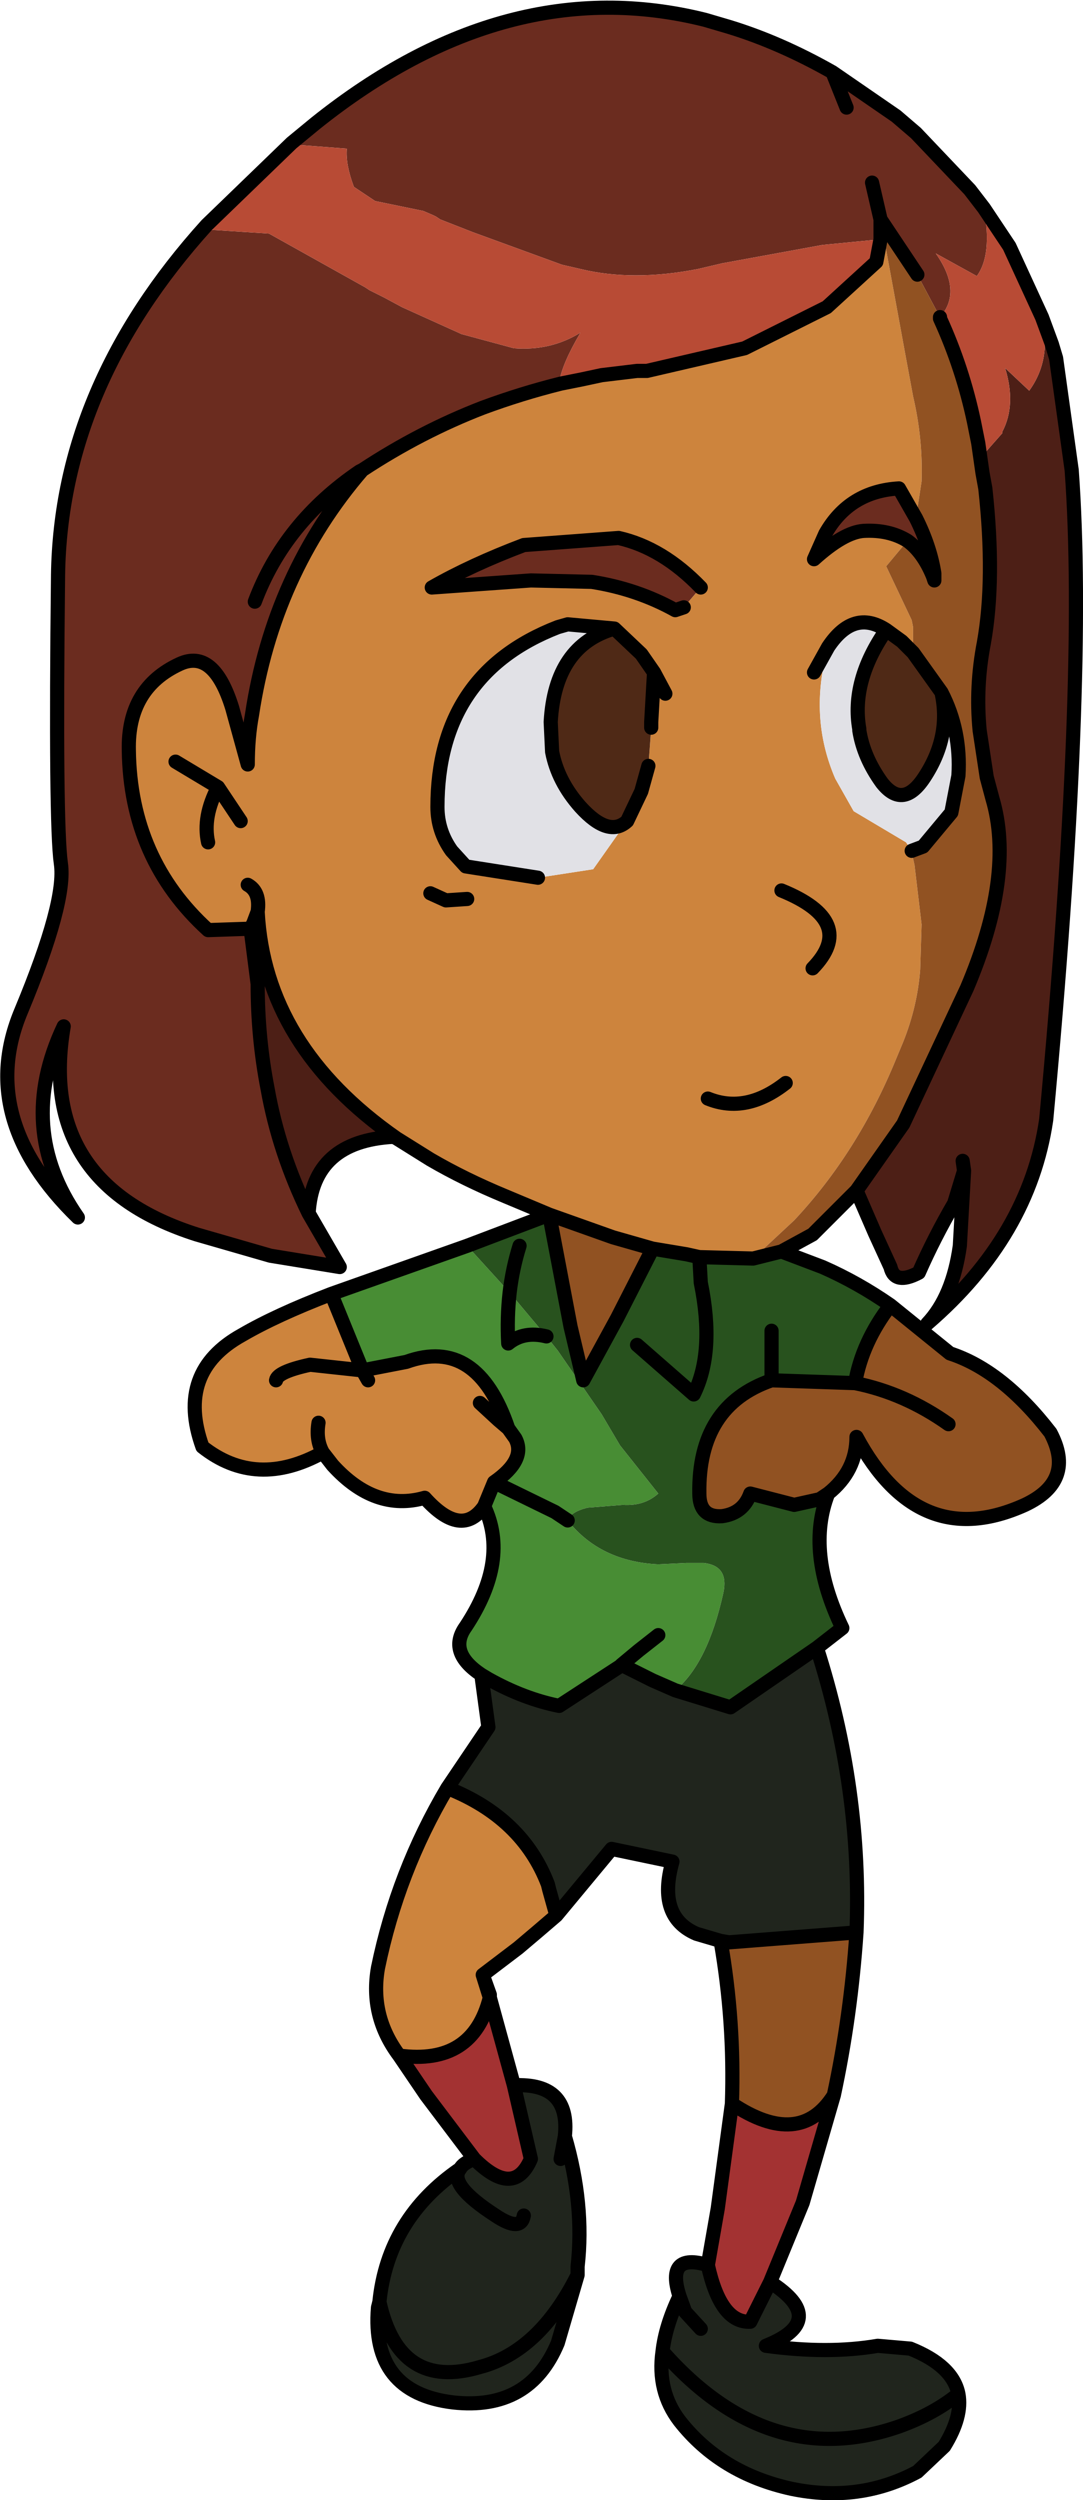 <?xml version="1.0" encoding="UTF-8" standalone="no"?>
<svg xmlns:xlink="http://www.w3.org/1999/xlink" height="88.3px" width="38.25px" xmlns="http://www.w3.org/2000/svg">
  <g transform="matrix(1.0, 0.0, 0.0, 1.0, -211.95, -342.25)">
    <path d="M222.25 347.3 L223.1 346.6 Q229.85 341.2 236.85 342.95 L237.7 343.2 Q239.5 343.75 241.35 344.8 L243.6 346.35 244.3 346.95 246.2 348.95 246.7 349.6 Q247.0 351.25 246.45 352.0 L245.0 351.2 Q245.95 352.55 245.15 353.45 L244.35 351.95 243.05 350.0 243.05 350.7 241.0 350.9 237.45 351.55 236.6 351.75 Q234.3 352.2 232.45 351.75 L231.8 351.6 228.65 350.45 227.5 350.0 227.35 349.9 227.25 349.85 226.9 349.7 225.2 349.35 224.45 348.85 Q224.15 348.05 224.2 347.5 L222.25 347.35 222.25 347.3 M222.85 385.1 L223.95 387.0 221.5 386.6 218.9 385.85 Q213.25 384.05 214.2 378.5 212.5 382.1 214.7 385.25 211.1 381.75 212.7 377.95 214.3 374.1 214.1 372.75 213.9 371.35 214.0 362.55 214.1 355.9 219.25 350.2 L219.15 350.35 221.45 350.5 224.85 352.4 225.0 352.5 225.5 352.75 226.15 353.1 228.25 354.05 230.1 354.55 Q231.4 354.65 232.45 354.0 231.8 355.1 231.7 355.75 L231.75 355.8 Q230.35 356.15 229.0 356.65 226.8 357.5 224.75 358.85 221.6 362.5 220.85 367.5 220.7 368.3 220.7 369.25 L220.15 367.25 Q219.5 365.15 218.3 365.7 216.45 366.55 216.5 368.75 216.55 372.6 219.3 375.1 L220.8 375.05 221.05 377.0 Q221.05 378.9 221.4 380.7 221.8 382.95 222.85 385.1 M241.85 346.05 L241.35 344.8 241.85 346.05 M242.75 348.7 L243.05 350.0 242.75 348.7 M236.1 363.7 L235.8 363.8 Q234.45 363.05 232.85 362.8 L230.7 362.75 227.2 363.0 Q228.6 362.2 230.45 361.5 L233.8 361.25 Q235.35 361.6 236.7 363.0 L236.1 363.7 M244.0 361.35 Q243.35 360.95 242.45 361.0 241.75 361.05 240.7 362.0 L241.1 361.1 Q241.95 359.6 243.7 359.5 L244.3 360.55 Q244.8 361.55 244.95 362.5 L244.95 362.75 244.9 362.6 Q244.55 361.75 244.0 361.35 M220.95 363.5 Q222.0 360.7 224.65 358.9 L224.75 358.85 224.65 358.9 Q222.0 360.7 220.95 363.5" fill="#6b2c1f" fill-rule="evenodd" stroke="none"/>
    <path d="M231.6 409.9 L230.9 410.5 230.25 411.05 229.0 412.0 229.25 412.8 Q228.65 415.2 226.05 414.85 225.0 413.45 225.3 411.75 226.0 408.35 227.75 405.4 230.4 406.45 231.3 408.8 L231.35 409.0 231.6 409.9 M229.05 395.45 Q228.25 396.6 226.95 395.15 225.2 395.65 223.7 394.0 L223.35 393.55 Q221.0 394.85 219.1 393.35 218.15 390.7 220.5 389.4 221.7 388.7 223.65 387.95 L224.75 390.65 226.3 390.35 Q228.8 389.45 229.9 392.7 L230.15 393.05 Q230.55 393.8 229.4 394.6 L229.05 395.45 M231.35 385.15 L229.8 384.5 Q228.35 383.9 227.15 383.2 L225.95 382.45 Q221.3 379.2 221.05 374.45 L220.9 374.85 220.8 375.05 219.3 375.1 Q216.55 372.6 216.5 368.75 216.45 366.55 218.3 365.7 219.5 365.15 220.15 367.25 L220.7 369.25 Q220.7 368.3 220.85 367.5 221.6 362.5 224.75 358.85 226.8 357.5 229.0 356.65 230.35 356.15 231.75 355.8 L232.5 355.65 233.2 355.5 234.45 355.35 234.8 355.35 238.25 354.55 241.15 353.1 242.9 351.5 243.05 350.7 243.05 350.0 243.95 354.9 244.2 356.25 Q244.55 357.75 244.5 359.25 L244.3 360.55 243.7 359.5 Q241.95 359.6 241.1 361.1 L240.7 362.0 Q241.75 361.05 242.45 361.0 243.35 360.95 244.0 361.35 L243.25 362.25 244.15 364.15 244.2 364.4 244.2 365.3 243.9 365.0 243.8 364.9 243.25 364.5 Q242.1 363.75 241.2 365.1 240.5 367.55 241.45 369.75 L242.1 370.9 243.95 372.0 244.15 372.3 244.15 372.35 244.25 372.8 244.5 374.9 244.45 376.5 Q244.35 377.8 243.85 379.05 L243.6 379.65 Q242.25 382.95 240.0 385.35 L238.55 386.7 236.65 386.65 236.2 386.55 235.0 386.35 233.6 385.95 231.35 385.15 M220.7 373.5 Q221.15 373.75 221.05 374.45 221.15 373.75 220.7 373.5 M233.65 364.45 L232.0 364.3 231.65 364.4 Q227.4 366.05 227.4 370.75 227.4 371.6 227.9 372.3 L228.4 372.85 230.95 373.25 232.9 372.95 234.1 371.25 234.6 370.2 234.85 369.3 234.95 367.95 234.95 367.75 235.05 366.0 234.6 365.35 233.65 364.45 M236.7 363.0 Q235.35 361.6 233.8 361.25 L230.45 361.5 Q228.6 362.2 227.2 363.0 L230.7 362.75 232.85 362.8 Q234.45 363.05 235.8 363.8 L236.1 363.7 236.7 363.0 M240.7 366.0 L241.2 365.1 240.7 366.0 M235.45 366.75 L235.05 366.0 235.45 366.75 M218.15 369.15 L219.65 370.05 Q219.1 371.1 219.3 372.0 219.1 371.1 219.65 370.05 L218.15 369.15 M227.15 373.8 L227.7 374.05 228.45 374.0 227.7 374.05 227.15 373.8 M236.95 381.05 Q238.3 381.6 239.7 380.5 238.3 381.6 236.95 381.05 M240.65 376.45 Q242.25 374.8 239.55 373.7 242.25 374.8 240.65 376.45 M221.7 391.0 Q221.75 390.7 222.9 390.45 L224.75 390.65 224.95 391.0 224.75 390.65 222.9 390.45 Q221.75 390.7 221.7 391.0 M223.2 392.5 Q223.1 393.1 223.35 393.55 223.1 393.1 223.2 392.5 M228.9 391.8 L229.55 392.4 229.9 392.7 229.55 392.4 228.9 391.8 M219.65 370.05 L220.45 371.25 219.65 370.05" fill="#cd843d" fill-rule="evenodd" stroke="none"/>
    <path d="M228.95 401.4 Q227.75 400.6 228.4 399.7 229.95 397.35 229.05 395.45 L229.4 394.6 Q230.55 393.8 230.15 393.05 L229.9 392.7 Q228.8 389.45 226.3 390.35 L224.75 390.65 223.65 387.95 228.45 386.25 229.95 387.9 231.25 389.45 231.65 389.95 233.2 392.2 233.85 393.3 235.2 395.0 Q234.7 395.45 233.95 395.4 L232.7 395.5 Q232.1 395.65 232.0 395.95 233.15 397.4 235.2 397.5 L236.2 397.45 236.8 397.45 Q237.7 397.55 237.5 398.5 236.95 401.0 235.8 401.95 L235.0 401.6 233.9 401.05 233.85 401.1 231.7 402.5 Q230.45 402.25 229.2 401.55 L228.95 401.4 M229.95 387.9 Q229.85 388.8 229.9 389.7 230.45 389.25 231.25 389.45 230.45 389.25 229.9 389.7 229.85 388.8 229.95 387.9 M232.0 395.95 L231.55 395.65 229.4 394.6 231.55 395.65 232.0 395.95 M235.2 400.0 L234.5 400.55 233.9 401.05 234.5 400.55 235.2 400.0" fill="#488d34" fill-rule="evenodd" stroke="none"/>
    <path d="M240.8 400.45 Q242.4 405.45 242.2 410.5 L237.7 410.85 237.4 410.8 236.55 410.55 Q235.15 409.95 235.7 408.0 L233.55 407.55 231.6 409.9 231.35 409.0 231.3 408.8 Q230.4 406.45 227.75 405.4 L229.2 403.25 228.95 401.4 229.2 401.55 Q230.45 402.25 231.7 402.5 L233.85 401.1 233.9 401.05 235.0 401.6 235.8 401.95 237.75 402.55 240.8 400.45 M239.15 422.85 Q241.25 424.2 239.0 425.1 241.2 425.4 242.95 425.1 L244.1 425.2 Q245.6 425.8 245.8 426.8 245.95 427.6 245.3 428.65 L244.35 429.55 Q242.3 430.65 239.9 430.15 237.4 429.6 235.95 427.75 235.15 426.7 235.35 425.3 235.45 424.4 235.95 423.35 235.45 421.8 236.95 422.25 237.4 424.3 238.45 424.25 L239.15 422.85 M230.1 415.9 Q232.1 415.8 231.9 417.7 232.6 420.1 232.35 422.3 L232.35 422.6 231.65 425.0 Q230.65 427.4 227.95 427.1 225.05 426.75 225.3 423.75 L225.35 423.55 Q225.65 420.6 228.2 418.85 228.3 418.65 228.7 418.5 230.1 419.9 230.7 418.5 L230.1 415.9 M245.8 426.8 Q244.95 427.5 243.7 427.95 239.1 429.55 235.35 425.3 239.1 429.55 243.7 427.95 244.95 427.5 245.8 426.8 M231.75 418.5 L231.9 417.7 231.75 418.5 M230.45 420.5 Q230.35 421.1 229.45 420.5 227.75 419.4 228.2 418.85 227.75 419.4 229.45 420.5 230.35 421.1 230.45 420.5 M232.35 422.6 Q231.0 425.3 228.9 425.85 226.05 426.7 225.35 423.55 226.05 426.7 228.9 425.85 231.0 425.3 232.35 422.6 M236.7 424.5 L236.15 423.9 235.95 423.35 236.15 423.9 236.7 424.5" fill="#20251d" fill-rule="evenodd" stroke="none"/>
    <path d="M241.4 416.25 L240.3 420.05 239.15 422.85 238.45 424.25 Q237.4 424.3 236.95 422.25 L237.3 420.25 237.8 416.55 Q240.2 418.15 241.4 416.25 M229.25 412.8 L230.1 415.9 230.7 418.5 Q230.1 419.9 228.7 418.5 L227.0 416.25 226.05 414.85 Q228.65 415.2 229.25 412.8" fill="#a33232" fill-rule="evenodd" stroke="none"/>
    <path d="M231.45 368.8 L231.4 367.75 Q231.55 365.05 233.65 364.45 L234.6 365.35 235.05 366.0 234.95 367.75 234.95 367.95 234.85 369.3 234.6 370.2 234.1 371.25 Q233.45 371.85 232.45 370.75 231.65 369.85 231.45 368.8 M245.2 366.7 Q245.55 368.25 244.6 369.7 243.85 370.85 243.1 369.9 242.45 369.0 242.3 368.05 L242.3 368.0 Q242.0 366.3 243.25 364.5 L243.8 364.9 243.9 365.0 244.2 365.3 245.2 366.7" fill="#4f2916" fill-rule="evenodd" stroke="none"/>
    <path d="M233.65 364.45 Q231.55 365.05 231.4 367.75 L231.45 368.8 Q231.65 369.85 232.45 370.75 233.45 371.85 234.1 371.25 L232.9 372.95 230.95 373.25 228.4 372.85 227.9 372.3 Q227.4 371.6 227.4 370.75 227.4 366.05 231.65 364.4 L232.0 364.3 233.65 364.45 M243.25 364.5 Q242.0 366.3 242.3 368.0 L242.3 368.05 Q242.45 369.0 243.1 369.9 243.85 370.85 244.6 369.7 245.55 368.25 245.2 366.7 245.9 368.05 245.8 369.65 L245.55 370.95 244.55 372.15 244.15 372.3 243.95 372.0 242.1 370.9 241.45 369.75 Q240.5 367.55 241.2 365.1 242.1 363.75 243.25 364.5" fill="#e1e1e6" fill-rule="evenodd" stroke="none"/>
    <path d="M248.75 353.45 L249.1 354.4 249.25 354.9 249.8 358.85 Q250.35 366.3 248.9 381.8 248.3 385.9 244.7 389.0 245.6 388.05 245.85 386.25 L246.0 383.6 245.65 384.75 Q244.95 385.95 244.4 387.2 243.55 387.65 243.4 387.0 L242.85 385.8 242.2 384.3 243.85 381.95 246.1 377.15 Q247.8 373.15 247.0 370.45 L246.8 369.7 246.55 368.05 Q246.4 366.5 246.7 364.95 247.1 362.7 246.75 359.5 L246.65 358.95 246.5 357.9 246.35 357.15 246.6 358.4 247.35 357.55 247.35 357.5 Q247.85 356.55 247.45 355.25 L248.3 356.05 Q249.1 354.95 248.75 353.45 M225.95 382.45 L225.85 382.4 Q223.0 382.55 222.85 385.1 221.8 382.95 221.4 380.7 221.05 378.9 221.05 377.0 L220.8 375.05 220.9 374.85 221.05 374.45 Q221.3 379.2 225.95 382.45 M245.95 383.25 L246.0 383.6 245.95 383.25" fill="#4d1f16" fill-rule="evenodd" stroke="none"/>
    <path d="M246.7 349.6 L247.6 350.95 248.75 353.45 Q249.1 354.95 248.3 356.05 L247.45 355.25 Q247.85 356.55 247.35 357.5 L247.35 357.55 246.6 358.4 246.35 357.15 Q245.95 355.25 245.15 353.5 L245.15 353.45 Q245.95 352.55 245.0 351.2 L246.45 352.0 Q247.0 351.25 246.7 349.6 M219.25 350.2 L222.25 347.3 222.25 347.35 224.2 347.5 Q224.15 348.05 224.45 348.85 L225.2 349.35 226.9 349.7 227.25 349.85 227.35 349.9 227.5 350.0 228.65 350.45 231.8 351.6 232.45 351.75 Q234.3 352.2 236.6 351.75 L237.45 351.55 241.0 350.9 243.05 350.7 242.9 351.5 241.15 353.1 238.25 354.55 234.8 355.35 234.45 355.35 233.2 355.5 232.5 355.65 231.75 355.8 231.7 355.75 Q231.8 355.1 232.45 354.0 231.4 354.65 230.1 354.55 L228.25 354.05 226.15 353.1 225.5 352.75 225.0 352.5 224.85 352.4 221.45 350.5 219.15 350.35 219.25 350.2" fill="#b84b35" fill-rule="evenodd" stroke="none"/>
    <path d="M239.55 386.45 L241.0 387.0 Q242.25 387.55 243.4 388.35 242.4 389.65 242.15 391.1 L239.2 391.0 Q236.6 391.9 236.65 395.0 236.65 395.85 237.45 395.8 238.2 395.7 238.45 395.0 L240.0 395.4 240.9 395.2 241.2 395.0 Q240.4 397.05 241.7 399.75 L240.8 400.45 237.75 402.55 235.8 401.95 Q236.95 401.0 237.5 398.5 237.7 397.55 236.8 397.45 L236.2 397.45 235.2 397.5 Q233.15 397.4 232.0 395.95 232.1 395.65 232.7 395.5 L233.95 395.4 Q234.7 395.45 235.2 395.0 L233.85 393.3 233.2 392.2 231.65 389.95 231.25 389.45 229.95 387.9 228.45 386.25 231.35 385.15 232.1 389.1 232.55 391.0 233.75 388.8 235.0 386.35 236.2 386.55 236.65 386.65 238.55 386.7 239.55 386.45 M230.3 386.25 Q230.05 387.05 229.95 387.9 230.05 387.05 230.3 386.25 M234.45 389.75 L236.45 391.5 Q237.2 390.0 236.7 387.55 L236.65 386.65 236.7 387.55 Q237.2 390.0 236.45 391.5 L234.45 389.75 M239.2 389.25 L239.2 391.0 239.2 389.25" fill="#28521e" fill-rule="evenodd" stroke="none"/>
    <path d="M242.2 384.3 L242.0 384.5 240.65 385.85 239.55 386.45 238.55 386.7 240.0 385.35 Q242.25 382.95 243.6 379.65 L243.85 379.05 Q244.35 377.8 244.45 376.5 L244.5 374.9 244.25 372.8 244.15 372.35 244.15 372.3 244.55 372.15 245.55 370.95 245.8 369.65 Q245.9 368.05 245.2 366.7 L244.2 365.3 244.2 364.4 244.15 364.15 243.25 362.25 244.0 361.35 Q244.55 361.75 244.9 362.6 L244.95 362.75 244.95 362.5 Q244.8 361.55 244.3 360.55 L244.5 359.25 Q244.55 357.75 244.2 356.25 L243.95 354.9 243.05 350.0 244.35 351.95 245.15 353.45 245.15 353.5 Q245.95 355.25 246.35 357.15 L246.5 357.9 246.65 358.95 246.75 359.5 Q247.1 362.7 246.7 364.95 246.4 366.5 246.55 368.05 L246.8 369.7 247.0 370.45 Q247.8 373.15 246.1 377.15 L243.85 381.95 242.2 384.3 M243.4 388.35 L245.5 390.05 Q247.35 390.65 249.05 392.85 249.95 394.55 248.15 395.4 244.4 397.1 242.2 393.0 242.2 394.2 241.2 395.0 L240.9 395.2 240.0 395.4 238.45 395.0 Q238.2 395.7 237.45 395.8 236.65 395.85 236.65 395.0 236.6 391.9 239.2 391.0 L242.15 391.1 Q243.9 391.45 245.45 392.55 243.9 391.45 242.15 391.1 242.4 389.65 243.4 388.35 M242.2 410.5 Q242.0 413.45 241.4 416.25 240.2 418.15 237.8 416.55 237.9 413.65 237.4 410.8 L237.7 410.85 242.2 410.5 M235.0 386.35 L233.75 388.8 232.55 391.0 232.1 389.1 231.35 385.15 233.6 385.95 235.0 386.35" fill="#915222" fill-rule="evenodd" stroke="none"/>
    <path d="M222.25 347.3 L223.1 346.6 Q229.85 341.2 236.85 342.95 L237.7 343.2 Q239.5 343.75 241.35 344.8 L243.6 346.35 244.3 346.95 246.2 348.95 246.7 349.6 247.6 350.95 248.75 353.45 249.1 354.4 249.25 354.9 249.8 358.85 Q250.35 366.3 248.9 381.8 248.3 385.9 244.7 389.0 245.6 388.05 245.85 386.25 L246.0 383.6 245.65 384.75 Q244.95 385.95 244.4 387.2 243.55 387.65 243.4 387.0 L242.85 385.8 242.2 384.3 242.0 384.5 240.65 385.85 239.55 386.45 241.0 387.0 Q242.25 387.55 243.4 388.35 L245.5 390.05 Q247.35 390.65 249.05 392.85 249.95 394.55 248.15 395.4 244.4 397.1 242.2 393.0 242.2 394.2 241.2 395.0 240.4 397.05 241.7 399.75 L240.8 400.45 Q242.4 405.45 242.2 410.5 242.0 413.45 241.4 416.25 L240.3 420.05 239.15 422.85 Q241.25 424.2 239.0 425.1 241.2 425.4 242.95 425.1 L244.1 425.2 Q245.6 425.8 245.8 426.8 245.95 427.6 245.3 428.65 L244.35 429.55 Q242.3 430.65 239.9 430.15 237.4 429.6 235.95 427.75 235.15 426.7 235.35 425.3 235.45 424.4 235.95 423.35 235.45 421.8 236.95 422.25 L237.3 420.25 237.8 416.55 Q237.9 413.65 237.4 410.8 L236.55 410.55 Q235.15 409.95 235.7 408.0 L233.55 407.55 231.6 409.9 230.9 410.5 230.25 411.05 229.0 412.0 229.25 412.7 229.25 412.8 230.1 415.9 Q232.1 415.8 231.9 417.7 232.6 420.1 232.35 422.3 L232.35 422.5 232.35 422.6 231.65 425.0 Q230.65 427.4 227.95 427.1 225.05 426.75 225.3 423.75 L225.35 423.55 Q225.65 420.6 228.2 418.85 228.3 418.65 228.7 418.5 L227.0 416.25 226.05 414.85 Q225.0 413.45 225.3 411.75 226.0 408.35 227.75 405.4 L229.2 403.25 228.95 401.4 Q227.75 400.6 228.4 399.7 229.95 397.35 229.05 395.45 228.25 396.6 226.95 395.15 225.2 395.65 223.7 394.0 L223.35 393.55 Q221.0 394.85 219.1 393.35 218.15 390.7 220.5 389.4 221.7 388.7 223.65 387.95 L228.45 386.25 231.35 385.15 229.8 384.5 Q228.35 383.9 227.15 383.2 L225.95 382.45 225.85 382.4 Q223.0 382.55 222.85 385.1 L223.95 387.0 221.5 386.6 218.9 385.85 Q213.25 384.05 214.2 378.5 212.5 382.1 214.7 385.25 211.1 381.75 212.7 377.95 214.3 374.1 214.1 372.75 213.9 371.35 214.0 362.55 214.1 355.9 219.25 350.2 L222.25 347.3 M243.05 350.7 L243.05 350.0 242.75 348.7 M241.35 344.8 L241.85 346.05 M231.75 355.8 L232.5 355.65 233.2 355.5 234.45 355.35 234.8 355.35 238.25 354.55 241.15 353.1 242.9 351.5 243.05 350.7 M231.75 355.8 Q230.35 356.15 229.0 356.65 226.8 357.5 224.75 358.85 221.6 362.5 220.85 367.5 220.7 368.3 220.7 369.25 L220.15 367.25 Q219.5 365.15 218.3 365.7 216.45 366.55 216.5 368.75 216.55 372.6 219.3 375.1 L220.8 375.05 220.9 374.85 221.05 374.45 Q221.15 373.75 220.7 373.5 M231.45 368.8 L231.4 367.75 Q231.55 365.05 233.65 364.45 L232.0 364.3 231.65 364.4 Q227.4 366.05 227.4 370.75 227.4 371.6 227.9 372.3 L228.4 372.85 230.95 373.25 M234.1 371.25 Q233.45 371.85 232.45 370.75 231.65 369.85 231.45 368.8 M236.7 363.0 Q235.35 361.6 233.8 361.25 L230.45 361.5 Q228.6 362.2 227.2 363.0 L230.7 362.75 232.85 362.8 Q234.45 363.05 235.8 363.8 L236.1 363.7 M244.0 361.35 Q243.35 360.95 242.45 361.0 241.75 361.05 240.7 362.0 L241.1 361.1 Q241.95 359.6 243.7 359.5 L244.3 360.55 Q244.8 361.55 244.95 362.5 L244.95 362.75 244.9 362.6 Q244.55 361.75 244.0 361.35 M243.05 350.0 L244.35 351.95 M234.85 369.3 L234.6 370.2 234.1 371.25 M235.05 366.0 L234.95 367.75 234.95 367.95 M233.65 364.45 L234.6 365.35 235.05 366.0 235.45 366.75 M241.2 365.1 L240.7 366.0 M245.2 366.7 Q245.55 368.25 244.6 369.7 243.85 370.85 243.1 369.9 242.45 369.0 242.3 368.05 L242.3 368.0 Q242.0 366.3 243.25 364.5 242.1 363.75 241.2 365.1 M244.15 372.3 L244.55 372.15 245.55 370.95 245.8 369.65 Q245.9 368.05 245.2 366.7 L244.2 365.3 243.9 365.0 243.8 364.9 243.25 364.5 M224.75 358.85 L224.65 358.9 Q222.0 360.7 220.95 363.5 M219.3 372.0 Q219.1 371.1 219.65 370.05 L218.15 369.15 M220.8 375.05 L221.05 377.0 Q221.05 378.9 221.4 380.7 221.8 382.95 222.85 385.1 M239.55 373.7 Q242.25 374.8 240.65 376.45 M239.7 380.5 Q238.3 381.6 236.95 381.05 M228.45 374.0 L227.7 374.05 227.15 373.8 M235.8 401.95 L237.75 402.55 240.8 400.45 M231.25 389.45 Q230.45 389.25 229.9 389.7 229.85 388.8 229.95 387.9 230.05 387.05 230.3 386.25 M231.35 385.15 L232.1 389.1 232.55 391.0 233.75 388.8 235.0 386.35 233.6 385.95 231.35 385.15 M223.35 393.55 Q223.1 393.1 223.2 392.5 M224.95 391.0 L224.75 390.65 222.9 390.45 Q221.75 390.7 221.7 391.0 M229.9 392.7 Q228.8 389.45 226.3 390.35 L224.75 390.65 223.65 387.95 M229.4 394.6 L231.55 395.65 232.0 395.95 M229.05 395.45 L229.4 394.6 Q230.55 393.8 230.15 393.05 L229.9 392.7 229.55 392.4 228.9 391.8 M238.55 386.7 L239.55 386.45 M238.55 386.7 L236.65 386.65 236.7 387.55 Q237.2 390.0 236.45 391.5 L234.45 389.75 M236.65 386.65 L236.2 386.55 235.0 386.35 M242.15 391.1 L239.2 391.0 Q236.6 391.9 236.65 395.0 236.65 395.85 237.45 395.8 238.2 395.7 238.45 395.0 L240.0 395.4 240.9 395.2 241.2 395.0 M239.2 391.0 L239.2 389.25 M221.05 374.45 Q221.3 379.2 225.95 382.45 M220.45 371.25 L219.65 370.05 M245.15 353.45 L245.15 353.5 Q245.95 355.25 246.35 357.15 L246.5 357.9 246.65 358.95 246.75 359.5 Q247.1 362.7 246.7 364.95 246.4 366.5 246.55 368.05 L246.8 369.7 247.0 370.45 Q247.8 373.15 246.1 377.15 L243.85 381.95 242.2 384.3 M246.0 383.6 L245.95 383.25 M242.15 391.1 Q243.9 391.45 245.45 392.55 M243.4 388.35 Q242.4 389.65 242.15 391.1 M235.35 425.3 Q239.1 429.55 243.7 427.95 244.95 427.5 245.8 426.8 M233.9 401.05 L234.5 400.55 235.2 400.0 M235.8 401.95 L235.0 401.6 233.9 401.05 233.85 401.1 231.7 402.5 Q230.45 402.25 229.2 401.55 L228.95 401.4 M227.75 405.4 Q230.4 406.45 231.3 408.8 L231.35 409.0 231.6 409.9 M229.25 412.8 L229.0 412.0 M228.7 418.5 Q230.1 419.9 230.7 418.5 L230.1 415.9 M228.2 418.85 Q227.75 419.4 229.45 420.5 230.35 421.1 230.45 420.5 M231.9 417.7 L231.75 418.5 M226.05 414.85 Q228.65 415.2 229.25 412.8 M237.8 416.55 Q240.2 418.15 241.4 416.25 M237.4 410.8 L237.7 410.85 242.2 410.5 M239.15 422.85 L238.45 424.25 Q237.4 424.3 236.95 422.25 M235.95 423.35 L236.15 423.9 236.7 424.5 M225.35 423.55 Q226.05 426.7 228.9 425.85 231.0 425.3 232.35 422.6 L232.35 422.3" fill="none" stroke="#000000" stroke-linecap="round" stroke-linejoin="round" stroke-width="0.5"/>
  </g>
</svg>
